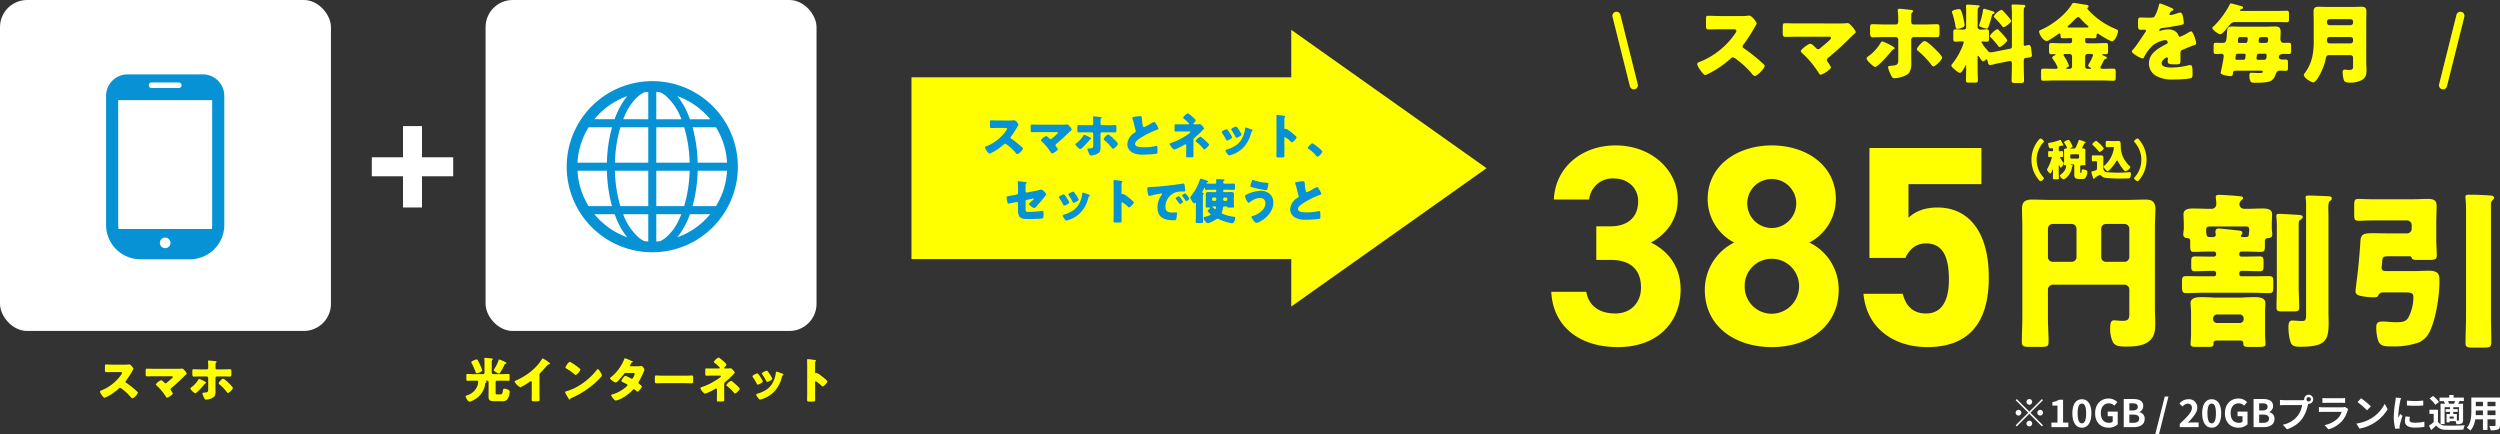 <svg xmlns="http://www.w3.org/2000/svg" width="921.586" height="160.01" viewBox="0 0 921.586 160.01">
  <rect x="0" y="0" width="921.586" height="160.01" fill="#333333" stroke="none"/>
  <g id="グループ_28667" data-name="グループ 28667" transform="translate(-240 -8297)">
    <g id="グループ_28666" data-name="グループ 28666">
      <rect id="長方形_27225" data-name="長方形 27225" width="122" height="122" rx="10" transform="translate(240 8297)" fill="#fff"/>
      <rect id="長方形_27229" data-name="長方形 27229" width="122" height="122" rx="10" transform="translate(419 8297)" fill="#fff"/>
      <g id="グループ_28428" data-name="グループ 28428" transform="translate(45.063 31.984)">
        <rect id="長方形_27227" data-name="長方形 27227" width="30" height="7" transform="translate(332 8323)" fill="#fff"/>
        <rect id="長方形_27228" data-name="長方形 27228" width="30" height="7" transform="translate(350.5 8311.5) rotate(90)" fill="#fff"/>
      </g>
      <g id="グループ_28430" data-name="グループ 28430" transform="translate(271.181 26.284)">
        <path id="パス_119608" data-name="パス 119608" d="M20.37-31.185h5.355c7.455,0,11.13,3.78,11.13,10.185,0,5.355-3.57,9.555-9.45,9.555-6.51,0-9.975-3.36-10.71-7.98H3.78C4.305-7.665,13.02.945,28.35.945c14.91,0,23.1-9.45,23.1-21.21,0-8.61-4.725-14.28-10.92-17.325,4.83-2.625,9.87-7.665,9.87-15.855,0-10.815-9.66-19.95-22.89-19.95-12.495,0-22.26,8.085-22.785,19.95h13.02a8.618,8.618,0,0,1,9.03-7.77c5.355,0,9.03,3.57,9.03,8.4,0,6.09-4.1,9.24-10.08,9.24H20.37Zm40,11.025C60.375-6.615,71.61.945,85.05.945s24.675-7.56,24.675-21.1A19.12,19.12,0,0,0,98.91-37.59a18.083,18.083,0,0,0,9.765-15.96c0-12.81-11.235-19.845-23.625-19.845-12.285,0-23.625,7.035-23.625,19.845A18.083,18.083,0,0,0,71.19-37.59,19.484,19.484,0,0,0,60.375-20.16Zm14.7-1.365A9.916,9.916,0,0,1,85.05-31.6a10.064,10.064,0,0,1,10.08,10.08A10.173,10.173,0,0,1,85.05-11.34,9.951,9.951,0,0,1,75.075-21.525ZM76.02-52.08A8.941,8.941,0,0,1,85.05-61a9.008,9.008,0,0,1,9.03,8.925,9.12,9.12,0,0,1-9.03,9.135A9.052,9.052,0,0,1,76.02-52.08Zm65.94,14.805c5.88,0,8.4,4.515,8.4,13.335,0,8.505-3.15,12.5-8.4,12.5-4.725,0-7.455-2.625-8.61-7.245H118.86C120.015-5.88,130.2.945,142.38.945c14.91,0,22.68-8.5,22.68-25.62,0-17.325-7.77-25.83-18.9-25.83-5.46,0-8.715,1.89-10.71,3.78v-12.39h26.88V-72.45H121.065v40.53h13.23C135.87-35.175,138.18-37.275,141.96-37.275Z" transform="translate(536.898 8397.716)" fill="#ff0"/>
        <path id="パス_119609" data-name="パス 119609" d="M26.474-28.768a1.733,1.733,0,0,1-1.736,1.736H17.67a1.774,1.774,0,0,1-1.736-1.736V-39.246a1.774,1.774,0,0,1,1.736-1.736h7.068a1.774,1.774,0,0,1,1.736,1.736Zm9.114-10.478a1.733,1.733,0,0,1,1.736-1.736h6.882a1.774,1.774,0,0,1,1.736,1.736v10.478a1.774,1.774,0,0,1-1.736,1.736H37.324a1.7,1.7,0,0,1-1.736-1.736ZM15.934-16.74A1.844,1.844,0,0,1,17.67-18.6H44.206a1.774,1.774,0,0,1,1.736,1.736v8.556c0,2.17-.062,3.038-2.542,3.038-1.054,0-2.542-.186-3.1-.186-1.116,0-1.426.93-1.426,3.162a11.142,11.142,0,0,0,1.054,4.96c.868,1.364,2.356,1.55,4.9,1.55,2.914,0,6.448-.186,8.68-2.232,1.922-1.8,1.984-4.03,1.984-6.51,0-1.736-.124-3.41-.124-5.146V-39.928c0-2.232.186-4.4.186-6.634,0-3.1-1.86-3.41-3.782-3.41-2.232,0-4.4.124-6.572.124H16.74c-2.232,0-4.464-.124-6.7-.124-2.48,0-3.658.806-3.658,3.41,0,2.232.124,4.4.124,6.634V-6.7c0,3.1-.186,6.2-.186,9.3,0,1.612.806,1.736,3.038,1.736h3.844c2.232,0,2.976-.124,2.976-1.8,0-3.038-.248-6.138-.248-9.238ZM86.49-30.008a.769.769,0,0,1,.744-.806H88.97c1.86,0,3.72.124,5.58.124,1.24,0,1.364-.62,1.364-2.17v-1.674a1.1,1.1,0,0,1,1.178-1.24c.992-.062,1.55-.372,1.55-1.488,0-.744-.186-1.24-.186-2.294v-.992c0-1.674.124-3.286.124-4.03,0-2.046-2.17-2.108-3.72-2.108-1.86,0-3.72.124-5.642.124h-.682c-1.8,0-1.984-1.364-1.984-1.488a1.965,1.965,0,0,1,.682-1.674c.31-.248.62-.5.62-.806,0-.372-.186-.558-1.24-.682-1.8-.186-5.952-.5-7.626-.5-.372,0-1.178.062-1.178.62a6.849,6.849,0,0,0,.062.992A11.84,11.84,0,0,1,78-48.36a1.708,1.708,0,0,1-1.86,1.8h-.5c-2.046,0-4.03-.124-6.014-.124-1.55,0-3.72.062-3.72,2.17,0,.62.124,2.48.124,3.968v.992c0,.93-.186,1.488-.186,2.294a1.308,1.308,0,0,0,1.364,1.488c.744,0,1.178.31,1.178,1.116v1.86c0,1.488.124,2.108,1.3,2.108,1.86,0,3.72-.124,5.58-.124h1.86a.821.821,0,0,1,.806.806v.31a.769.769,0,0,1-.806.744H75.64c-1.8,0-3.658-.062-5.518-.062-1.178,0-1.364.558-1.364,1.674v2.17c0,1.116.248,1.612,1.364,1.612,1.86,0,3.72-.124,5.518-.124h1.488a.821.821,0,0,1,.806.806v.434a.769.769,0,0,1-.806.744h-4.4c-1.922,0-3.844-.062-5.766-.062-1.488,0-1.612.62-1.612,2.17v1.736c0,1.55.124,2.356,1.488,2.356,1.922,0,3.906-.124,5.89-.124h18.91c1.984,0,3.968.124,5.952.124,1.3,0,1.426-.682,1.426-2.108v-2.108c0-1.488-.124-2.046-1.55-2.046-1.984,0-3.906.062-5.828.062h-4.4a.716.716,0,0,1-.744-.744v-.434a.769.769,0,0,1,.744-.806h1.3c1.8,0,3.658.124,5.518.124,1.3,0,1.364-.62,1.364-2.046v-1.612c0-1.178-.124-1.8-1.364-1.8-1.86,0-3.72.062-5.518.062h-1.3a.716.716,0,0,1-.744-.744Zm1.178-6.138c-.5,0-.558-.31-.558-.434a.465.465,0,0,1,.062-.31c.248-.248.434-.372.434-.806,0-.558-.31-.744-1.364-.868-.992-.124-6.758-.744-7.378-.744-.806,0-1.178.434-1.178,1.24,0,.5.124.744.124,1.054,0,.744-.62.868-1.178.868H75.578c-1.178,0-1.3-.682-1.3-2.852,0-.806.62-1.054,1.3-1.054H89.094c.806,0,1.054.5,1.054,1.24,0,.5-.124,1.178-.124,1.364,0,.806-.124,1.3-1.178,1.3ZM68.7-.5c0,1.178-.186,3.658-.186,3.782,0,.992.93,1.054,1.984,1.054h4.65C76.57,4.34,77,4.092,77,3.224c0-.124-.062-.248-.062-.372,0-.31.248-.868,1.3-.868h8.494c.682,0,1.24.248,1.24.992v.31c0,.992.868,1.054,1.984,1.054h3.6c1.922,0,2.6-.124,2.6-1.054,0-.682-.186-1.984-.186-3.782v-7.75c0-1.736.124-2.914.124-3.6,0-2.17-2.79-2.17-4.34-2.17-1.86,0-3.658.186-5.456.186H78.368c-1.86,0-3.658-.186-5.456-.186-1.612,0-4.4,0-4.4,2.232,0,.744.186,2.108.186,3.534Zm9.61-3.968a1.469,1.469,0,0,1-1.488-1.488v-.186a1.509,1.509,0,0,1,1.488-1.488h8.308A1.469,1.469,0,0,1,88.1-6.138v.186a1.469,1.469,0,0,1-1.488,1.488Zm30.07-35.34c0-2.17.062-2.356.62-2.728.31-.186.868-.558.868-.992s-.248-.744-1.674-.806c-.806-.062-5.952-.372-6.944-.372-.558,0-1.116,0-1.116.744a5.894,5.894,0,0,0,.062.868,35.608,35.608,0,0,1,.124,3.968v21.576c0,2.48-.124,4.96-.124,7.378,0,1.3.5,1.426,2.418,1.426h3.782c1.612,0,2.17-.124,2.17-1.426,0-2.418-.186-4.9-.186-7.378ZM119.35-43.71c0-1.24-.062-2.232-.062-3.038,0-1.3.124-2.356.558-2.666.372-.248.744-.5.744-.992,0-.62-.5-.744-1.3-.806-1.24-.062-6.014-.248-7.254-.248-.5,0-1.116,0-1.116.744,0,.124.062.5.124,1.054.062.744.062,1.674.062,3.038v39.06c0,2.046-.31,2.356-1.55,2.356-1.178,0-2.976-.186-3.6-.186-1.364,0-1.364,1.674-1.364,2.666,0,1.674.372,5.022,1.24,6.138.62.806,1.984.868,3.038.868,9.424,0,10.54-2.232,10.54-8.866,0-1.426-.062-2.79-.062-4.216Zm21.948,6.2c-1.8,0-3.658-.062-5.518-.062-3.286,0-4.464.248-4.65,2.852-.248,4.092-.558,7.874-1.054,12.09-.372,3.1-.744,5.766-.744,6.572,0,1.364,1.8,1.612,2.914,1.8a26.774,26.774,0,0,0,3.844.31c.868,0,1.3-.062,1.612-.682a1.821,1.821,0,0,1,1.674-1.116h8.308c2.17,0,2.976.248,2.976,1.674a16.518,16.518,0,0,1-1.8,7.5c-.992,1.674-2.232,1.8-4.65,1.8-1.984,0-3.348-.248-4.712-.248-1.674,0-2.542.248-2.542,2.17a16.873,16.873,0,0,0,.744,4.96c.806,2.046,2.48,2.046,5.456,2.046a27.159,27.159,0,0,0,9.734-1.55,8.5,8.5,0,0,0,4.092-4.588c2.108-4.836,3.286-12.648,3.286-17.98,0-1.984,0-3.782-3.906-3.782-1.674,0-3.72.124-5.022.124H140.43c-.744,0-1.488-.248-1.488-1.178a1.209,1.209,0,0,1,.062-.5c.372-3.72-.186-3.782,3.41-3.782h6.944a.542.542,0,0,1,.558.372c.31.93.93.992,2.666.992h3.782c2.108,0,2.914-.186,2.914-1.612,0-1.922-.186-3.906-.186-5.828v-6.2c0-2.17.124-4.34.124-6.51s-1.674-2.356-3.41-2.356c-1.674,0-3.286.124-4.96.124h-15.81c-1.736,0-3.472-.124-4.464-.124-1.612,0-1.736.372-1.736,2.914v2.79c0,1.86.124,2.356,1.736,2.356,1.426,0,2.914-.124,4.464-.124H148.3a1.733,1.733,0,0,1,1.736,1.736v1.3A1.733,1.733,0,0,1,148.3-37.51Zm37.944-10.54a2.06,2.06,0,0,1,.558-1.674c.372-.372.62-.5.62-.868,0-.806-.93-.868-2.046-.93-2.914-.186-4.9-.248-7.316-.248-.62,0-1.24.062-1.24.868a36.607,36.607,0,0,1,.248,4.526v39.06c0,3.41-.186,6.758-.186,10.168,0,1.612.62,1.736,2.79,1.736h3.844c2.232,0,2.852-.124,2.852-1.8,0-3.348-.124-6.758-.124-10.106Z" transform="translate(707.819 8394.259)" fill="#ff0"/>
        <g id="グループ_28427" data-name="グループ 28427" transform="translate(564.7 8271)">
          <path id="パス_119611" data-name="パス 119611" d="M-116.032-22.368c-1.472,0-2.944-.1-4.416-.1-.768,0-.832.224-.832,1.344v2.144c0,1.152.064,1.536.864,1.536,1.472,0,2.944-.064,4.384-.064h4.864c.544,0,1.088.064,1.088.608a2.206,2.206,0,0,1-.448.96A28.61,28.61,0,0,1-123.68-5.44c-.384.128-.832.32-.832.8a4.96,4.96,0,0,0,.8,1.728c.352.512,1.536,2.272,2.112,2.272.64,0,3.744-1.824,4.448-2.272a36.6,36.6,0,0,0,5.024-3.84,1.124,1.124,0,0,1,.8-.384,2.567,2.567,0,0,1,1.056.544A34.41,34.41,0,0,1-104.64-1.44a.574.574,0,0,1,.16.224c.352.416.768.928,1.248.928.9,0,3.584-2.816,3.584-3.712a.456.456,0,0,0-.192-.384c-.224-.288-1.344-1.28-1.664-1.568a66.186,66.186,0,0,0-5.824-4.544.723.723,0,0,1-.448-.672.874.874,0,0,1,.256-.608,59.366,59.366,0,0,0,4.448-6.912,3.75,3.75,0,0,0,.48-.992c0-.448-1.76-2.848-2.752-2.848a6.737,6.737,0,0,0-.8.064,16.994,16.994,0,0,1-2.208.1Zm28.32,2.72c-1.472,0-2.944-.064-4.448-.064-.768,0-.832.224-.832,1.76v1.536c0,1.152.064,1.728.96,1.728,1.28,0,2.912-.064,4.32-.064h11.456c.576,0,1.056.032,1.056.448,0,.32-.352.64-.544.832-1.056,1.024-2.208,1.92-3.328,2.88a1.273,1.273,0,0,1-.864.448.85.85,0,0,1-.7-.352c-.416-.416-1.632-1.664-2.176-1.664-.768,0-3.52,2.144-3.52,2.688,0,.288.48.736.7.96a34.961,34.961,0,0,1,5.888,7.1c.16.256.416.672.7.672.832,0,3.84-2.016,3.84-2.688a10.674,10.674,0,0,0-1.152-1.952,1.414,1.414,0,0,1-.352-.768,1.354,1.354,0,0,1,.672-.992c2.784-2.3,5.472-4.8,8.064-7.36.384-.416.768-.768,1.088-1.056.512-.448.832-.736.832-.928A6.307,6.307,0,0,0-67.1-18.144c-.672-.8-1.408-1.632-1.952-1.632a1.435,1.435,0,0,0-.384.032,23.974,23.974,0,0,1-2.624.1Zm32.064.384c-1.408,0-3.168-.1-4.288-.1-.7,0-.864.288-.864,1.408v1.632c0,1.184.1,1.792,1.024,1.792,1.152,0,2.624-.1,4.128-.1h4.256a1,1,0,0,1,.992.992v6.944c0,2.112-.064,2.5-2.72,2.656-.576.032-1.056.128-1.056.512a8.324,8.324,0,0,0,.736,2.176C-52.672.448-52.416.544-51.84.544c1.472,0,4.544-.8,5.472-2.016A6.942,6.942,0,0,0-45.6-5.28c0-.672-.032-1.28-.032-1.792v-6.56a1,1,0,0,1,.992-.992h4c1.472,0,2.944.064,4.416.064.864,0,1.024-.352,1.024-1.664v-1.824c0-.8-.064-1.312-.9-1.312-1.024,0-2.976.1-4.544.1h-4.1c-.832,0-.9-.8-.9-1.216v-.32c0-.48.032-.96.032-1.44v-.384a1.417,1.417,0,0,1,.448-1.184c.16-.128.256-.224.256-.416,0-.256-.416-.352-.608-.384-.928-.1-3.616-.448-4.416-.448-.384,0-.64.064-.64.448v.448a29.877,29.877,0,0,1,.16,3.36v.32c0,.512-.064,1.216-.9,1.216Zm-.64,6.24c-.288,0-.48.32-.608.544A16.6,16.6,0,0,1-61.28-7.648c-.288.192-.8.512-.8.9,0,.8,2.56,3.136,3.2,3.136.96,0,5.12-4.768,5.888-5.728a2.9,2.9,0,0,1,.928-.832c.128-.064.32-.16.32-.32,0-.256-.352-.48-.768-.736A19.944,19.944,0,0,0-56.288-13.024Zm15.584-.1c-.48,0-.832.352-1.28.832l-.288.288c-.352.352-1.248,1.344-1.248,1.856,0,.32.224.48.448.672a30.8,30.8,0,0,1,4.8,4.992c.192.256.48.672.832.672.7,0,3.2-2.4,3.2-3.2,0-.608-1.568-2.176-2.048-2.656C-37.088-10.464-39.648-13.12-40.7-13.12ZM-18.72-25.056c-.352,0-.384.288-.448.576a24.68,24.68,0,0,1-1.056,4.352,12.655,12.655,0,0,0-.352,1.248c0,.608,2.592,1.152,2.752,1.152.384,0,.544-.32.672-.672A37.14,37.14,0,0,0-15.9-22.464c.128-.48.128-.544.544-.7.224-.064.448-.16.448-.416,0-.416-.7-.576-1.024-.672C-16.32-24.352-18.56-25.056-18.72-25.056Zm4.928,7.552c-.768,0-2.816,2.016-2.816,2.56,0,.224.192.352.352.48a38.868,38.868,0,0,1,2.752,3.2.53.53,0,0,0,.416.32c.672,0,2.848-1.92,2.848-2.464,0-.512-2.5-3.168-3.008-3.68C-13.5-17.344-13.536-17.5-13.792-17.5Zm1.44-7.136A5.418,5.418,0,0,0-15.2-22.208c0,.192.192.352.352.48a34.1,34.1,0,0,1,2.816,3.2c.1.128.192.256.352.256.832,0,2.912-1.76,2.912-2.3,0-.512-2.464-3.136-2.944-3.616C-12.032-24.48-12.1-24.64-12.352-24.64Zm-18.272.7a.764.764,0,0,0,.064.288,33.5,33.5,0,0,1,1.248,4.992c.1.512.1,1.024.7,1.024.64,0,2.688-.512,2.688-1.344a28.568,28.568,0,0,0-.544-2.912c-.544-2.208-.8-3.04-1.472-3.04C-28.448-24.928-30.624-24.576-30.624-23.936ZM-15.136-9.152a8.888,8.888,0,0,1-1.248.16c-.576,0-.8-.32-1.12-.7-.064-.064-.16-.192-.288-.352a12.045,12.045,0,0,1-1.952-2.72c0-.224.352-.224.512-.224.48,0,.992.064,1.472.064.736,0,.8-.352.8-1.216v-2.112c0-.9-.1-1.216-.832-1.216-.7,0-1.472.1-2.24.1-.512,0-1.12-.256-1.12-.864v-3.648c0-.928,0-1.856.032-2.784a1.208,1.208,0,0,1,.32-.864c.192-.192.416-.224.416-.512s-.64-.288-1.088-.32c-.608-.064-2.944-.224-3.424-.224-.448,0-.544.32-.544.736,0,.224.064.64.064.9V-18.3a.841.841,0,0,1-.864.928h-.32c-1.088,0-2.08-.1-2.72-.1-.768,0-.832.352-.832,1.312V-14.3c0,.992.064,1.376.8,1.376s1.536-.1,2.3-.1c.352,0,.736.032.736.352a8.926,8.926,0,0,1-.7,2.016,24.341,24.341,0,0,1-3.456,5.824.91.91,0,0,0-.384.672c0,.544.736,1.088,1.184,1.472.416.352,1.408,1.248,1.984,1.248.672,0,1.568-1.792,1.856-2.336.1-.224.192-.48.32-.48.1,0,.1.128.1.192v.928c0,1.5-.064,3.04-.064,4.544,0,.7.32.768,1.248.768h1.856c.928,0,1.28-.064,1.28-.768,0-1.536-.1-3.04-.1-4.544V-7.424c0-.1.032-.288.16-.288.192,0,.416.352.48.48.256.384.928,1.568,1.376,1.568a1.235,1.235,0,0,0,.7-.352c.128-.1.416-.416.576-.416.224,0,.288.384.352.544.1.48.288,1.6.928,1.6.224,0,2.016-.448,2.432-.544l4.576-.928a1.633,1.633,0,0,1,.288-.032.7.7,0,0,1,.768.8V-3.84c0,1.76-.1,3.52-.1,5.28,0,.8.352.864,1.312.864h1.984c.96,0,1.28-.1,1.28-.864,0-1.76-.1-3.52-.1-5.28v-2.3c0-.736.8-.8,1.376-.864,1.184-.16,1.632-.192,1.632-.96a8.312,8.312,0,0,0-.1-.832l-.1-.832c-.16-1.376-.32-2.08-.928-2.08a2.2,2.2,0,0,0-.416.064,6.941,6.941,0,0,1-1.12.224c-.16,0-.352-.032-.352-.512V-23.168c0-.64,0-1.248.032-1.6a1.2,1.2,0,0,1,.256-.8c.16-.16.32-.256.32-.448,0-.48-.7-.48-1.024-.48C-5.6-26.56-6.976-26.624-8-26.624c-.32,0-.64.032-.64.448a1.089,1.089,0,0,0,.032.32,27.942,27.942,0,0,1,.1,2.944v11.776c0,.448-.128.7-.608.8ZM12.8-18.144c-.48,0-.768-.032-.768-.256,0-.192.256-.384.384-.512.608-.512,1.152-1.088,1.632-1.568.832-.832,1.472-1.5,1.856-1.5s.736.416.992.7a21.892,21.892,0,0,0,2.464,2.4c.128.1.352.288.352.448,0,.256-.288.288-.544.288ZM11.84-2.912c-.128,0-.32,0-.32-.192,0-.1.128-.192.16-.224.32-.128.832-.416.832-.8a15.245,15.245,0,0,0-1.728-3.36A.871.871,0,0,1,10.528-8c0-.384.48-.384.736-.384h1.5a.916.916,0,0,1,.9.9v3.68a.875.875,0,0,1-.9.9Zm7.552,0a.857.857,0,0,1-.9-.9v-3.68a.894.894,0,0,1,.9-.9h1.28c.352,0,.736.1.736.512A15.241,15.241,0,0,1,20.16-5.248l-.16.32a1.861,1.861,0,0,0-.384.8c0,.352.48.608.768.768.1.032.288.128.288.256,0,.192-.224.192-.32.192ZM24.7,1.376c1.408,0,2.816.1,4.224.1.768,0,.832-.384.832-1.376V-1.7c0-.928-.064-1.28-.832-1.28-1.344,0-2.656.064-3.968.064-.384,0-.832-.032-.832-.512a1,1,0,0,1,.192-.512c.288-.576.512-.992.7-1.344.576-1.12.608-1.216,1.024-1.312.16-.032.48-.128.48-.352,0-.288-.448-.48-.672-.576-.448-.192-1.024-.416-1.024-.608s.256-.192.384-.192c.288,0,.544.032.832.032.832,0,.9-.352.9-1.28V-11.04c0-1.088-.1-1.376-.864-1.376-1.312,0-2.624.1-3.9.1H19.264a.779.779,0,0,1-.768-.768v-.7c0-.288.128-.448.384-.448h.288c.9,0,1.76.064,2.624.064.736,0,.9-.288.9-.96,0-.256,0-.768.384-.768a.9.9,0,0,1,.48.192c.7.512,4.192,2.656,4.864,2.656.992,0,2.176-2.624,2.176-3.744,0-.448-.16-.48-1.088-.9a28.306,28.306,0,0,1-9.568-6.592c-.288-.32-.64-.64-.64-.9a.3.3,0,0,1,.16-.288c.16-.128.288-.224.288-.416,0-.544-.768-.608-1.888-.768-.736-.128-3.1-.544-3.616-.544-.32,0-.416.128-.576.384-2.4,3.936-7.1,7.584-11.264,9.44-.64.288-.9.384-.9.7,0,.928,1.472,3.488,2.784,3.488a1.673,1.673,0,0,0,.96-.352c.864-.512,2.464-1.568,3.3-2.176a.949.949,0,0,1,.48-.224c.352,0,.384.384.384.672,0,.7.064,1.088.9,1.088.864,0,1.728-.064,2.592-.064h.352c.32,0,.416.16.416.48v.672a.779.779,0,0,1-.768.768H9.952c-1.28,0-2.592-.1-3.9-.1-.8,0-.864.32-.864,1.344V-9.7c0,.96.064,1.408.8,1.408.448,0,.864-.032,1.28-.032.128,0,.288,0,.288.16s-.128.224-.256.288c-.288.128-.96.448-.96.832a.954.954,0,0,0,.256.544c.064.1.128.192.224.352a11.148,11.148,0,0,1,1.536,2.72c0,.512-.512.512-.7.512H7.264c-1.408,0-2.784-.064-4.192-.064-.768,0-.832.32-.832,1.28V.16c0,.928.064,1.312.768,1.312,1.44,0,2.848-.1,4.256-.1Zm21.44-28.384c-.32,0-.384.224-.48.7a15.792,15.792,0,0,1-1.5,3.968c-.256.448-.544.576-2.112.576-1.056,0-2.208-.064-2.912-.064-1.024,0-1.152.032-1.152,2.016,0,2.4.1,2.5,1.184,2.5.416,0,.864-.032,1.248-.032a.465.465,0,0,1,.48.448.708.708,0,0,1-.192.448c-1.024,1.44-3.1,4.768-4.416,6.272-.384.416-.576.608-.576.864,0,.768,3.264,2.56,3.968,2.56a.52.52,0,0,0,.48-.352,14.455,14.455,0,0,1,3.392-4.544A9.861,9.861,0,0,1,47.936-13.5a.913.913,0,0,1,.992.832c0,.352-.256.512-.544.64-.576.288-1.216.64-1.76.96-2.336,1.376-4.608,3.1-4.608,6.112A5.2,5.2,0,0,0,45.28,0a11.993,11.993,0,0,0,5.6,1.024A43.709,43.709,0,0,0,57.088.64c.928-.192.992-.512.992-1.728,0-2.048-.032-3.2-.8-3.2a3.864,3.864,0,0,0-.8.1,26.9,26.9,0,0,1-5.952.8c-1.12,0-3.84,0-3.84-1.6,0-1.12,1.6-2.144,1.92-2.144a.4.4,0,0,1,.384.448v.16a7.846,7.846,0,0,0-.064.864c0,.992.672,1.088,2.88,1.088,1.792,0,1.824-.032,1.824-2.08,0-.7-.032-1.472-.032-1.856,0-.864.128-1.152.9-1.472,1.472-.608,2.432-1.024,3.968-1.6.64-.224.96-.32.96-.736,0-.736-1.12-4.416-1.92-4.416a1.118,1.118,0,0,0-.416.16c-.128.064-.352.192-.64.352a18.232,18.232,0,0,1-2.976,1.5.574.574,0,0,1-.544-.384,3.2,3.2,0,0,0-1.536-1.824,4.687,4.687,0,0,0-2.3-.512,7.989,7.989,0,0,0-2.72.48,1.017,1.017,0,0,1-.288.1c-.128,0-.288-.064-.288-.224,0-.032.064-.736,1.088-.864,1.984-.224,4.16-.608,5.92-.928s2.048-.448,2.048-.928a14.074,14.074,0,0,0-.384-2.592c-.128-.576-.288-1.248-.992-1.248a2.837,2.837,0,0,0-.9.224,14.464,14.464,0,0,1-2.592.7c-.224,0-.384-.1-.384-.352a2.071,2.071,0,0,1,.864-1.216c.224-.064.576-.16.576-.416,0-.288-.416-.512-.992-.768A39.109,39.109,0,0,0,46.144-27.008ZM76.96-8.48c.384,0,.7.064.7.48,0,.16-.032.352-.128,1.088-.064.448-.224.672-.7.672h-2.4a.5.5,0,0,1-.544-.544,10.189,10.189,0,0,1,.16-1.088c.1-.512.384-.608.864-.608ZM82.3-6.24c-.352-.032-.64-.1-.64-.48,0-.032,0-.16.128-1.088a.672.672,0,0,1,.736-.672H84.7c.384,0,.672.1.672.512v.224c0,.96-.16,1.5-.9,1.5Zm2.528-8.384c.7,0,1.12,0,1.12.832,0,.768-.064,1.344-.96,1.344H83.36c-.416,0-.928-.128-.928-.608,0-.032,0-.064.1-.832.1-.64.608-.736,1.152-.736Zm-9.44,2.176c-.416,0-.576-.192-.576-.608,0-1.568.32-1.568,1.184-1.568h1.728c.32,0,.7.1.7.544a9.835,9.835,0,0,1-.128,1.088c-.064.448-.352.544-.768.544Zm.032-6.016c-.832,0-1.664-.064-2.5-.064-1.856,0-2.016.64-2.112,1.952-.256,3.392-.16,4.1-1.728,4.1-.864,0-1.7-.032-2.528-.032-.64,0-.7.416-.7,1.184v1.7c0,.928.064,1.248.8,1.248.672,0,1.376-.064,2.048-.064a.777.777,0,0,1,.864.864c0,1.024-1.12,6.08-1.12,6.144,0,.864,3.328,1.216,3.712,1.216.608,0,.7-.32.8-.992.1-.64.224-1.024,1.056-1.024H83.36c.256,0,.64.064.64.384,0,.48-.672.48-1.568.48-1.12,0-2.4-.1-2.784-.1-.544,0-.608.576-.608,1.184a4.162,4.162,0,0,0,.512,2.144c.224.32.928.352,1.536.352h.544c1.408,0,4.32-.032,5.472-.768A3.931,3.931,0,0,0,88.64-.672c.32-.928.576-1.568,1.7-1.568.7,0,1.408.064,2.08.064.768,0,.832-.288.832-1.216V-5.12c0-.9-.064-1.216-.832-1.216-.352,0-.736.032-1.088.032-.992,0-1.472-.448-1.472-.992a1.272,1.272,0,0,1,.736-.928,3.653,3.653,0,0,1,1.44-.192c.544,0,1.088.032,1.632.032.672,0,.736-.352.736-1.216v-1.76c0-.864-.064-1.152-.8-1.152-.544,0-1.12.032-1.664.032-1.088,0-1.472-.48-1.472-1.536,0-.544.1-1.536.1-2.336,0-1.824-.576-2.176-2.3-2.176-.8,0-1.632.064-2.432.064Zm.608-5.792c-.16,0-.416-.032-.416-.256s.32-.416.512-.448c.32-.064.576-.192.576-.544,0-.32-.352-.448-.608-.512-.608-.16-3.488-.992-3.84-.992-.288,0-.384.16-.48.416a31.789,31.789,0,0,1-5.632,7.744c-.384.352-.768.608-.768.9,0,.672,2.24,2.3,3.008,2.3.64,0,2.528-2.4,3.008-2.976.7-.864,1.184-1.536,2.4-1.536H89.12c1.248,0,2.5.064,3.712.064.736,0,.8-.288.8-1.12V-23.2c0-.832-.1-1.12-.832-1.12-1.216,0-2.432.064-3.68.064Zm26.72,10.624a27.712,27.712,0,0,1-.48,6.048,16.37,16.37,0,0,1-2.72,6.144,1.446,1.446,0,0,0-.448.8c0,1.024,2.656,2.72,3.488,2.72,1.056,0,2.528-3.008,2.944-3.9a20.675,20.675,0,0,0,1.7-5.024c.16-.864.512-1.12,1.376-1.12h7.744a.916.916,0,0,1,.9.9v3.36c0,.64-.064,1.216-1.472,1.216-.544,0-1.216-.128-1.6-.128-.608,0-.768.416-.768.928A12,12,0,0,0,113.7.7c.224,1.024.608,1.472,2.24,1.472a9.09,9.09,0,0,0,4.448-.9c1.6-.864,1.824-2.112,1.824-3.808,0-.832-.1-1.632-.1-2.464V-20.544c0-1.152.064-2.336.064-3.488,0-1.536-.8-1.76-1.888-1.76s-2.208.064-3.3.064H107.9c-1.12,0-2.24-.064-3.36-.064-1.28,0-1.856.416-1.856,1.76,0,1.152.064,2.3.064,3.456Zm4.9-6.688a.894.894,0,0,1,.9-.9h7.808a.894.894,0,0,1,.9.9v.416a.916.916,0,0,1-.9.9h-7.808a.916.916,0,0,1-.9-.9Zm1.088,8.032a.966.966,0,0,1-1.088-1.088v-.192c0-.7.32-1.088,1.024-1.088h7.68a.916.916,0,0,1,.9.9v.576a.916.916,0,0,1-.9.9Z" transform="translate(154.286 28)" fill="#ff0"/>
          <g id="グループ_28426" data-name="グループ 28426" transform="translate(0 5.542)">
            <path id="パス_118727" data-name="パス 118727" d="M-10,0l6.405,25.621" transform="translate(10)" fill="none" stroke="#ff0" stroke-linecap="round" stroke-width="3"/>
            <path id="パス_118728" data-name="パス 118728" d="M-3.595,0-10,25.621" transform="translate(314.703)" fill="none" stroke="#ff0" stroke-linecap="round" stroke-width="3"/>
          </g>
        </g>
        <path id="パス_119610" data-name="パス 119610" d="M13.584,1.408c.144.176.336.384.56.384.3,0,1.248-.736,1.248-1.056,0-.16-.176-.336-.288-.448A9.718,9.718,0,0,1,12.7-6.08a9.663,9.663,0,0,1,2.544-6.528.475.475,0,0,0,.16-.3,2.179,2.179,0,0,0-1.28-1.04c-.224,0-.464.272-.608.448A11.462,11.462,0,0,0,10.784-6.08,11.459,11.459,0,0,0,13.584,1.408Zm12.288-5.04c.1-.064.192-.128.192-.24,0-.176-.3-.224-.56-.288-.128-.032-.288-.048-.288-.144,0-.112.176-.1.24-.1h.672a.447.447,0,0,1,.448.448V-2.08c0,.368-.016.736-.016,1.1,0,1.616.384,1.968,1.984,1.968H29.3c.672,0,1.088,0,1.472-.528a4.736,4.736,0,0,0,.64-2.032.751.751,0,0,0-.576-.736,3.4,3.4,0,0,0-1.12-.224c-.368,0-.416.144-.432.432,0,.176-.016.832-.256.832h-.08c-.192,0-.192-.176-.192-.5V-3.52c0-.448.16-.56.608-.56h.848c.256,0,.48-.016.48-.272,0-.128-.048-.592-.048-1.136V-8.832c0-.384.032-.672.032-.912,0-.448-.528-.5-.88-.512-.144-.016-.32-.048-.32-.24a8.928,8.928,0,0,1,.544-1.1c.112-.208.224-.4.256-.48.1-.144.128-.192.3-.224.1-.016.192-.064.192-.176,0-.192-.4-.32-.96-.528-.192-.064-1.264-.432-1.392-.432-.176,0-.24.24-.288.368a17.848,17.848,0,0,1-.992,2.352c-.224.448-.48.48-.944.48h-.736c-.224,0-.368,0-.368-.08,0-.1.112-.144.176-.16.576-.224.688-.32.688-.512a7.253,7.253,0,0,0-.624-1.36,7.9,7.9,0,0,0-.576-.912.3.3,0,0,0-.272-.176c-.3,0-1.68.56-1.68.88a.7.7,0,0,0,.144.288A9.869,9.869,0,0,1,23.92-10.5c0,.176-.16.224-.3.24-.352.016-.832.08-.832.528,0,.24.032.512.032.9v3.344c0,.416-.048.992-.048,1.136,0,.24.192.256.4.256.16,0,.416.016.416.272a3.686,3.686,0,0,1-.608,1.76,6.778,6.778,0,0,1-1.52,1.5.375.375,0,0,0-.176.288c0,.528.976,1.392,1.344,1.392.592,0,2.848-1.968,3.088-4.464A.405.405,0,0,1,25.872-3.632Zm-.352-2.9a.437.437,0,0,1-.448-.448v-.7a.437.437,0,0,1,.448-.448H27.9a.437.437,0,0,1,.448.448v.7a.437.437,0,0,1-.448.448ZM18.736-9.664a.344.344,0,0,1-.384.416c-.368,0-.752-.048-1.072-.048-.3,0-.336.192-.336.48v1.04c0,.512.032.656.352.656.24,0,.5-.032.736-.032.176,0,.272.064.272.24a15.059,15.059,0,0,1-.88,2.544,14.92,14.92,0,0,1-.8,1.6.454.454,0,0,0-.112.272,2.854,2.854,0,0,0,1.216,1.488c.272,0,.688-1.072.784-1.312.016-.064.064-.16.128-.16.1,0,.1.144.1.272v.64c0,.752-.048,1.5-.048,2.256,0,.368.144.4.624.4h.928c.5,0,.64-.032.64-.432,0-.736-.048-1.472-.048-2.224V-3.952c0-.08,0-.176.08-.176.048,0,.1.064.112.112.1.176.4.816.592.816.288,0,1.072-1.232,1.072-1.6,0-.112-.048-.192-.288-.48a7.885,7.885,0,0,1-1.088-1.68c0-.16.128-.192.272-.192.128,0,.32.032.5.032.32,0,.352-.144.352-.656v-.992c0-.368-.032-.528-.336-.528-.32,0-.64.048-.944.048s-.32-.224-.32-.384V-10.4c0-.528.112-.624.592-.784a3.55,3.55,0,0,1,.48-.176.227.227,0,0,1,.1.032.754.754,0,0,0,.272.064c.128,0,.24-.064.24-.208,0-.128-.064-.24-.32-.736-.5-.944-.624-1.232-.8-1.232a.471.471,0,0,0-.208.08,16.421,16.421,0,0,1-3.92,1.008c-.224.032-.32.048-.32.3,0,.432.24,1.76.8,1.76a.656.656,0,0,0,.176-.016c.128-.016.384-.064.5-.064.32,0,.32.24.32.416Zm14.5-2.144a.488.488,0,0,0,.192.32,29.6,29.6,0,0,1,2.208,2.272c.1.112.192.224.32.224.3,0,1.488-.944,1.488-1.312a11.5,11.5,0,0,0-2.784-2.784C34.368-13.088,33.232-12.224,33.232-11.808Zm.144,9.92c-.352.08-.528.16-.528.352A13.574,13.574,0,0,0,33.536.576c.112.288.16.352.3.352s.24-.176.3-.3c.08-.16.176-.192.32-.288a6.294,6.294,0,0,1,1.568-.848.62.62,0,0,1,.416.24,2.79,2.79,0,0,0,1.664.848A57.013,57.013,0,0,0,45.248.8c1.328,0,1.68-.016,1.888-.256a2.892,2.892,0,0,0,.288-1.408c0-.368,0-.656-.384-.656-.16,0-.768.048-.976.064q-1.56.1-3.12.1a40.8,40.8,0,0,1-4.512-.192,1.489,1.489,0,0,1-1.152-1.68v-2.32c0-.592.032-1.04.032-1.424,0-.608-.448-.768-.976-.768-.4,0-.8.032-1.2.032h-.608c-.384,0-.768-.032-1.072-.032-.368,0-.416.176-.416.64v.912c0,.448.032.64.432.64.336,0,.672-.032,1.008-.032a.45.45,0,0,1,.48.464v2.24a.636.636,0,0,1-.464.656A8.315,8.315,0,0,1,33.376-1.888Zm7.424-8.9c.24,0,.368.08.368.3a4.8,4.8,0,0,1-.128.816,10.539,10.539,0,0,1-3.28,5.648c-.256.208-.368.288-.368.432,0,.416,1.1,1.712,1.472,1.712.448,0,2.432-2.352,3.024-3.408.08-.16.256-.528.448-.528.208,0,.368.336.448.5A14.932,14.932,0,0,0,44.96-2.16c.144.16.224.256.416.256.608,0,1.856-.912,1.856-1.552a.375.375,0,0,0-.176-.288,9.01,9.01,0,0,1-1.52-1.7,9.479,9.479,0,0,1-1.84-5.568c0-.352,0-.64-.016-.88-.048-.9-.224-1.136-1.008-1.136-.288,0-.56.032-.848.032h-1.44c-.544,0-1.088-.048-1.648-.048-.528,0-.576.128-.576.848v.672c0,.608.048.768.56.768.432,0,1.056-.032,1.584-.032Zm9.616-2.784c-.144-.176-.336-.384-.56-.384-.3,0-1.248.736-1.248,1.056,0,.16.176.336.288.448A9.718,9.718,0,0,1,51.3-6.08,9.663,9.663,0,0,1,48.752.448a.475.475,0,0,0-.16.3,2.179,2.179,0,0,0,1.28,1.04c.224,0,.464-.272.608-.448A11.462,11.462,0,0,0,53.216-6.08,11.459,11.459,0,0,0,50.416-13.568Z" transform="translate(706.898 8335.716)" fill="#ff0"/>
      </g>
      <path id="パス_119607" data-name="パス 119607" d="M-19.368-12.582c-.828,0-1.656-.054-2.484-.054-.432,0-.468.126-.468.756v1.206c0,.648.036.864.486.864.828,0,1.656-.036,2.466-.036h2.736c.306,0,.612.036.612.342a1.241,1.241,0,0,1-.252.54,16.093,16.093,0,0,1-7.4,5.9c-.216.072-.468.18-.468.45a2.79,2.79,0,0,0,.45.972c.2.288.864,1.278,1.188,1.278A12.667,12.667,0,0,0-20-1.638,20.588,20.588,0,0,0-17.172-3.8a.632.632,0,0,1,.45-.216,1.444,1.444,0,0,1,.594.306A19.356,19.356,0,0,1-12.96-.81a.323.323,0,0,1,.09.126c.2.234.432.522.7.522A4.074,4.074,0,0,0-10.152-2.25a.257.257,0,0,0-.108-.216c-.126-.162-.756-.72-.936-.882A37.23,37.23,0,0,0-14.472-5.9a.407.407,0,0,1-.252-.378.492.492,0,0,1,.144-.342,33.393,33.393,0,0,0,2.5-3.888,2.109,2.109,0,0,0,.27-.558c0-.252-.99-1.6-1.548-1.6a3.789,3.789,0,0,0-.45.036,9.559,9.559,0,0,1-1.242.054Zm15.03,1.53c-.828,0-1.656-.036-2.5-.036-.432,0-.468.126-.468.99v.864c0,.648.036.972.54.972.72,0,1.638-.036,2.43-.036H2.106c.324,0,.594.018.594.252,0,.18-.2.36-.306.468C1.8-7,1.152-6.5.522-5.958a.716.716,0,0,1-.486.252.478.478,0,0,1-.4-.2c-.234-.234-.918-.936-1.224-.936a4.18,4.18,0,0,0-1.98,1.512c0,.162.27.414.4.54a19.666,19.666,0,0,1,3.312,4c.09.144.234.378.4.378.468,0,2.16-1.134,2.16-1.512a6,6,0,0,0-.648-1.1.8.8,0,0,1-.2-.432.762.762,0,0,1,.378-.558c1.566-1.3,3.078-2.7,4.536-4.14.216-.234.432-.432.612-.594.288-.252.468-.414.468-.522a3.548,3.548,0,0,0-.594-.936c-.378-.45-.792-.918-1.1-.918a.807.807,0,0,0-.216.018,13.485,13.485,0,0,1-1.476.054Zm17.136.216c-.792,0-1.782-.054-2.412-.054-.4,0-.486.162-.486.792v.918c0,.666.054,1.008.576,1.008.648,0,1.476-.054,2.322-.054h2.394a.561.561,0,0,1,.558.558v3.906c0,1.188-.036,1.4-1.53,1.494-.324.018-.594.072-.594.288A4.682,4.682,0,0,0,14.04-.756c.432,1.008.576,1.062.9,1.062A4.937,4.937,0,0,0,18.018-.828,3.9,3.9,0,0,0,18.45-2.97c0-.378-.018-.72-.018-1.008v-3.69a.561.561,0,0,1,.558-.558h2.25c.828,0,1.656.036,2.484.036.486,0,.576-.2.576-.936v-1.026c0-.45-.036-.738-.5-.738-.576,0-1.674.054-2.556.054h-2.3c-.468,0-.5-.45-.5-.684v-.18c0-.27.018-.54.018-.81v-.216a.8.8,0,0,1,.252-.666c.09-.072.144-.126.144-.234,0-.144-.234-.2-.342-.216-.522-.054-2.034-.252-2.484-.252-.216,0-.36.036-.36.252v.252a16.806,16.806,0,0,1,.09,1.89v.18c0,.288-.036.684-.5.684Zm-.36,3.51c-.162,0-.27.18-.342.306A9.337,9.337,0,0,1,9.63-4.3c-.162.108-.45.288-.45.5,0,.45,1.44,1.764,1.8,1.764.54,0,2.88-2.682,3.312-3.222a1.63,1.63,0,0,1,.522-.468c.072-.036.18-.09.18-.18,0-.144-.2-.27-.432-.414A11.219,11.219,0,0,0,12.438-7.326ZM21.2-7.38c-.27,0-.468.2-.72.468l-.162.162c-.2.2-.7.756-.7,1.044,0,.18.126.27.252.378a17.322,17.322,0,0,1,2.7,2.808c.108.144.27.378.468.378.4,0,1.8-1.35,1.8-1.8,0-.342-.882-1.224-1.152-1.494C23.238-5.886,21.8-7.38,21.2-7.38Z" transform="translate(301 8444)" fill="#ff0"/>
      <path id="パス_119606" data-name="パス 119606" d="M-61.128-5.616c.018-.126.054-.216.18-.252.126-.054.324-.108.324-.288,0-.108-.108-.216-.2-.288a.168.168,0,0,1-.09-.126c0-.108.18-.108.252-.108h.27a.515.515,0,0,1,.5.5v3.942c0,.486-.018.99-.018,1.476C-59.9.81-59.022.9-57.672.9h2.718A2.179,2.179,0,0,0-52.74-.108a6.955,6.955,0,0,0,.648-2.466.726.726,0,0,0-.432-.666,3.371,3.371,0,0,0-1.53-.468c-.4,0-.468.2-.522.54-.162,1.134-.306,1.566-1.008,1.566h-1.08c-.594,0-.63-.2-.63-.72V-6.174a.515.515,0,0,1,.5-.5h2.52c.594,0,1.206.054,1.764.054.324,0,.36-.18.36-.7V-8.514c0-.414-.036-.63-.36-.63-.486,0-1.116.054-1.764.054h-3.942a.5.5,0,0,1-.5-.5v-2.988c0-.27-.018-.558-.018-.828a1.461,1.461,0,0,1,.18-.918c.126-.126.2-.162.2-.288,0-.2-.216-.234-.36-.252-.648-.072-1.3-.126-1.944-.18a3.789,3.789,0,0,0-.45-.036c-.2,0-.36.036-.36.27a.612.612,0,0,0,.018.18,11,11,0,0,1,.054,1.386v3.654a.515.515,0,0,1-.5.5h-4.05c-.63,0-1.278-.054-1.764-.054-.342,0-.378.216-.378.756v.972c0,.576.036.792.378.792.558,0,1.17-.054,1.764-.054h1.53c.378,0,.7.018.7.486a6.2,6.2,0,0,1-.234,1.26A5.75,5.75,0,0,1-67.86-1.26c-.216.072-.468.144-.468.414,0,.45.828,1.926,1.476,1.926a6.17,6.17,0,0,0,1.8-.81A7.739,7.739,0,0,0-61.128-5.616Zm-3.2-8.892c-.27,0-1.962.666-1.962,1.008a1.369,1.369,0,0,0,.144.378,23.9,23.9,0,0,1,1.134,2.376c.072.2.144.378.2.522.252.666.306.81.54.81.342,0,2.034-.522,2.034-1.044a15.161,15.161,0,0,0-.99-2.484C-63.756-14.022-63.936-14.508-64.332-14.508ZM-56-14.49c-.108,0-.144.126-.18.216a13.715,13.715,0,0,1-1.512,3.15,2.058,2.058,0,0,0-.306.54c0,.414,1.674,1.3,1.926,1.3.468,0,1.818-2.754,2.034-3.258a.486.486,0,0,1,.288-.306c.144-.036.45-.054.45-.252,0-.18-.27-.378-.738-.594A13.038,13.038,0,0,0-56-14.49ZM-41.13-8.73a1.184,1.184,0,0,1,.414-.918c1.35-1.368,2.142-2.358,2.574-2.79a1.145,1.145,0,0,1,.648-.306c.108-.036.234-.072.234-.2,0-.108-.144-.288-.36-.45a13.435,13.435,0,0,0-2.322-1.494c-.126,0-.2.126-.234.216a18.566,18.566,0,0,1-1.656,2.25,21.555,21.555,0,0,1-4.59,3.888,25.327,25.327,0,0,1-3.51,1.872c-.162.054-.378.126-.378.324A4.9,4.9,0,0,0-48.2-4.212a19.969,19.969,0,0,0,3.384-2,1.211,1.211,0,0,1,.522-.27c.234,0,.324.18.324.45v4.014c0,.81-.036,1.62-.036,2.43,0,.414.126.522.972.522h.738c.9,0,1.206-.018,1.206-.576,0-.342-.018-.684-.018-1.008,0-.486-.018-.972-.018-1.458Zm11.178-4.86c-.522,0-1.6,1.71-1.6,2.07,0,.18.18.288.324.378a18.539,18.539,0,0,1,3.024,2.106.785.785,0,0,0,.45.27,3.576,3.576,0,0,0,1.692-1.98.385.385,0,0,0-.162-.324,20.554,20.554,0,0,0-3.168-2.268A1.825,1.825,0,0,0-29.952-13.59Zm10.314,2.664c-.2,0-.342.2-.5.432-.036.054-.072.09-.108.144a24.105,24.105,0,0,1-6.5,5.634,18.954,18.954,0,0,1-4.608,1.98c-.144.036-.342.126-.342.288a4.552,4.552,0,0,0,.522,1.08A15.855,15.855,0,0,0-30.33.018c.072.126.18.288.324.288A.157.157,0,0,0-29.862.2a.781.781,0,0,1,.486-.468,32.578,32.578,0,0,0,9.4-6.174c.378-.36,1.836-1.746,1.836-2.178a2.864,2.864,0,0,0-.306-.846c-.054-.072-.072-.144-.108-.2C-18.72-9.954-19.278-10.926-19.638-10.926ZM-7.38-11.988c-.18-.018-.342-.072-.342-.288a1.465,1.465,0,0,1,.288-.612c.18-.324.252-.468.54-.576.162-.072.2-.108.2-.2,0-.054-.054-.09-.126-.126-.108-.054-.36-.18-.684-.306a16.45,16.45,0,0,0-2.088-.846c-.2,0-.288.288-.342.45A16.1,16.1,0,0,1-14.8-7.938c-.126.09-.342.234-.342.414,0,.144.378.5.828.828a3.688,3.688,0,0,0,1.278.7c.306,0,.7-.414.918-.63a27.872,27.872,0,0,0,2.124-2.5c.252-.342.4-.378.9-.378h2.448c.234,0,.63.036.63.342a5.084,5.084,0,0,1-.45,1.152c-.162.342-.306.63-.612.63a.863.863,0,0,1-.36-.126A11.479,11.479,0,0,0-9.4-8.46c-.558,0-1.548,1.638-1.548,1.926,0,.2.378.36.54.432a12.542,12.542,0,0,1,1.476.738.373.373,0,0,1,.234.324c0,.5-2.79,2.61-5.094,3.276-.108.036-.2.054-.288.09-.414.108-.63.18-.63.378A3.892,3.892,0,0,0-14-.162c.234.288.666.828,1.08.828A10.566,10.566,0,0,0-9.954-.648,14.888,14.888,0,0,0-6.7-3.294a.512.512,0,0,1,.378-.216c.234,0,.792.558.972.738a.4.4,0,0,0,.288.162c.45,0,1.674-1.584,1.674-1.908,0-.234-.738-.774-.936-.918a.6.6,0,0,1-.306-.486.8.8,0,0,1,.162-.432A30.438,30.438,0,0,0-2.9-9.522a6.616,6.616,0,0,1,.414-.882.314.314,0,0,0,.072-.216c0-.378-.756-1.494-1.152-1.494a.526.526,0,0,0-.162.036,4.881,4.881,0,0,1-1.008.09ZM4.32-8.514c-1.134,0-2.142-.072-2.394-.072-.468,0-.522.216-.522.756V-7c0,.954,0,1.3.612,1.3.666,0,1.512-.054,2.3-.054H12.6c.792,0,1.62.054,2.322.054.576,0,.594-.306.594-1.3v-.864c0-.522-.072-.72-.54-.72-.162,0-1.314.072-2.376.072ZM27.36-11.16c-.144,0-.4,0-.4-.18a.673.673,0,0,1,.252-.414.783.783,0,0,0,.108-.126c.2-.2.468-.468.468-.7a1.108,1.108,0,0,0-.378-.576,16.776,16.776,0,0,0-2.124-1.836.96.96,0,0,0-.4-.2,3.887,3.887,0,0,0-1.764,1.584c0,.162.18.288.432.486a13.416,13.416,0,0,1,1.08.936c.09.09.18.162.27.252.252.234.432.4.432.54,0,.216-.252.234-.5.234H21.708c-.594,0-1.062-.036-1.3-.036-.378,0-.414.162-.414.7v1.152c0,.612.036.846.486.846.216,0,.432-.018.63-.018.306-.018.612-.018.918-.018h3.312c.216,0,.432.036.432.252,0,.162-.36.432-.7.7-.45.36-2.106,1.35-2.664,1.656A19.818,19.818,0,0,1,18.7-4.338c-.234.072-.486.162-.486.432,0,.486,1.224,2.016,1.71,2.016a16.809,16.809,0,0,0,3.528-1.656,1.235,1.235,0,0,1,.522-.234.323.323,0,0,1,.324.324v1.782c0,.738-.036,1.476-.036,2.232,0,.432.18.45.684.45h.864c1.134,0,1.17-.054,1.17-.666,0-.126-.018-1.278-.018-2.07V-5.094c0-.558,0-.792.414-1.134a24.639,24.639,0,0,0,2.916-2.736,3.706,3.706,0,0,1,.288-.27c.162-.162.27-.252.27-.4,0-.27-1.008-1.62-1.566-1.62a.351.351,0,0,0-.126.018,11.015,11.015,0,0,1-1.548.072Zm2.124,4.536a3.964,3.964,0,0,0-1.746,1.6c0,.126.126.234.216.306a13.824,13.824,0,0,1,2.412,2.268c.2.252.414.5.594.5.342,0,1.746-1.3,1.746-1.71a.82.82,0,0,0-.27-.45A22.982,22.982,0,0,0,29.88-6.426.96.96,0,0,0,29.484-6.624ZM39.546-9.09a.572.572,0,0,0-.36-.252c-.324,0-1.8.666-1.8,1.044a.724.724,0,0,0,.162.36A22.4,22.4,0,0,1,38.97-5.562c.072.144.18.36.378.36.27,0,1.854-.7,1.854-1.152a1.183,1.183,0,0,0-.144-.4A14.882,14.882,0,0,0,39.546-9.09Zm3.132-1.26c-.342,0-1.818.684-1.818,1.026a.47.47,0,0,0,.126.306,18.477,18.477,0,0,1,1.458,2.43c.09.162.2.36.4.36.27,0,1.836-.7,1.836-1.134a.89.89,0,0,0-.108-.342A15.55,15.55,0,0,0,43-10.134.537.537,0,0,0,42.678-10.35Zm3.6.342c-.18,0-.234.234-.27.4A10.479,10.479,0,0,1,44.676-5.6,7.162,7.162,0,0,1,42.03-3.06,12.657,12.657,0,0,1,39.1-1.836c-.2.054-.324.126-.324.36a1.863,1.863,0,0,0,.36.738c.036.054.072.09.09.126.18.252.648.918.936.918a2.435,2.435,0,0,0,.594-.162,10.377,10.377,0,0,0,5.076-3.276,12.421,12.421,0,0,0,2.448-5.04c.09-.324.126-.324.288-.45.144-.108.234-.2.234-.288,0-.27-.522-.432-1.062-.612A11.522,11.522,0,0,0,46.278-10.008Zm14.2,4c0-.18.018-.432.27-.432a10.686,10.686,0,0,1,2.07,1.62c.108.108.288.288.45.288C63.684-4.536,65-5.994,65-6.354a.463.463,0,0,0-.126-.288A21.3,21.3,0,0,0,63.216-8.1c-.234-.18-.972-.756-1.548-1.116A1.857,1.857,0,0,0,61-9.5c-.09,0-.2.072-.306.072-.2,0-.216-.162-.216-.252v-3.492a.938.938,0,0,1,.2-.648.314.314,0,0,0,.108-.216c0-.108-.09-.18-.2-.216a26.73,26.73,0,0,0-2.772-.36c-.252,0-.288.108-.288.342,0,.558.036,1.494.036,2.232V-1.656c0,.72-.036,1.422-.036,2.142,0,.468.216.558.936.558h.81c1.17,0,1.224-.072,1.224-.936,0-.612-.018-1.206-.018-1.8Z" transform="translate(480 8444)" fill="#ff0"/>
      <g id="グループ_28433" data-name="グループ 28433" transform="translate(1 27)">
        <rect id="長方形_27231" data-name="長方形 27231" width="141" height="67" transform="translate(575 8298.5)" fill="#ff0"/>
        <path id="多角形_86" data-name="多角形 86" d="M51,0l51,72H0Z" transform="translate(787 8281) rotate(90)" fill="#ff0"/>
      </g>
      <path id="パス_119599" data-name="パス 119599" d="M-62.118-12.582c-.828,0-1.656-.054-2.484-.054-.432,0-.468.126-.468.756v1.206c0,.648.036.864.486.864.828,0,1.656-.036,2.466-.036h2.736c.306,0,.612.036.612.342a1.241,1.241,0,0,1-.252.54,16.093,16.093,0,0,1-7.4,5.9c-.216.072-.468.18-.468.45a2.79,2.79,0,0,0,.45.972c.2.288.864,1.278,1.188,1.278a12.667,12.667,0,0,0,2.5-1.278A20.588,20.588,0,0,0-59.922-3.8a.632.632,0,0,1,.45-.216,1.444,1.444,0,0,1,.594.306A19.356,19.356,0,0,1-55.71-.81a.323.323,0,0,1,.09.126c.2.234.432.522.7.522A4.074,4.074,0,0,0-52.9-2.25a.257.257,0,0,0-.108-.216c-.126-.162-.756-.72-.936-.882A37.23,37.23,0,0,0-57.222-5.9a.407.407,0,0,1-.252-.378.492.492,0,0,1,.144-.342,33.393,33.393,0,0,0,2.5-3.888,2.109,2.109,0,0,0,.27-.558c0-.252-.99-1.6-1.548-1.6a3.789,3.789,0,0,0-.45.036,9.559,9.559,0,0,1-1.242.054Zm15.03,1.53c-.828,0-1.656-.036-2.5-.036-.432,0-.468.126-.468.99v.864c0,.648.036.972.54.972.72,0,1.638-.036,2.43-.036h6.444c.324,0,.594.018.594.252,0,.18-.2.36-.306.468C-40.95-7-41.6-6.5-42.228-5.958a.716.716,0,0,1-.486.252.478.478,0,0,1-.4-.2c-.234-.234-.918-.936-1.224-.936a4.18,4.18,0,0,0-1.98,1.512c0,.162.27.414.4.54a19.666,19.666,0,0,1,3.312,4c.09.144.234.378.4.378.468,0,2.16-1.134,2.16-1.512a6,6,0,0,0-.648-1.1.8.8,0,0,1-.2-.432.762.762,0,0,1,.378-.558c1.566-1.3,3.078-2.7,4.536-4.14.216-.234.432-.432.612-.594.288-.252.468-.414.468-.522a3.548,3.548,0,0,0-.594-.936c-.378-.45-.792-.918-1.1-.918a.807.807,0,0,0-.216.018,13.485,13.485,0,0,1-1.476.054Zm17.136.216c-.792,0-1.782-.054-2.412-.054-.4,0-.486.162-.486.792v.918c0,.666.054,1.008.576,1.008.648,0,1.476-.054,2.322-.054h2.394A.561.561,0,0,1-27-7.668v3.906c0,1.188-.036,1.4-1.53,1.494-.324.018-.594.072-.594.288A4.682,4.682,0,0,0-28.71-.756c.432,1.008.576,1.062.9,1.062A4.937,4.937,0,0,0-24.732-.828,3.9,3.9,0,0,0-24.3-2.97c0-.378-.018-.72-.018-1.008v-3.69a.561.561,0,0,1,.558-.558h2.25c.828,0,1.656.036,2.484.036.486,0,.576-.2.576-.936v-1.026c0-.45-.036-.738-.5-.738-.576,0-1.674.054-2.556.054h-2.3c-.468,0-.5-.45-.5-.684v-.18c0-.27.018-.54.018-.81v-.216a.8.8,0,0,1,.252-.666c.09-.072.144-.126.144-.234,0-.144-.234-.2-.342-.216-.522-.054-2.034-.252-2.484-.252-.216,0-.36.036-.36.252v.252A16.806,16.806,0,0,1-27-11.7v.18c0,.288-.036.684-.5.684Zm-.36,3.51c-.162,0-.27.18-.342.306A9.337,9.337,0,0,1-33.12-4.3c-.162.108-.45.288-.45.5,0,.45,1.44,1.764,1.8,1.764.54,0,2.88-2.682,3.312-3.222a1.63,1.63,0,0,1,.522-.468c.072-.036.18-.09.18-.18,0-.144-.2-.27-.432-.414A11.219,11.219,0,0,0-30.312-7.326Zm8.766-.054c-.27,0-.468.2-.72.468l-.162.162c-.2.2-.7.756-.7,1.044,0,.18.126.27.252.378a17.322,17.322,0,0,1,2.7,2.808c.108.144.27.378.468.378.4,0,1.8-1.35,1.8-1.8,0-.342-.882-1.224-1.152-1.494C-19.512-5.886-20.952-7.38-21.546-7.38Zm8.928-6.174a.949.949,0,0,0,.054.216,26.122,26.122,0,0,1,.756,2.754c.126.522.252,1.026.4,1.512a1.512,1.512,0,0,1,.108.432c0,.306-.162.4-.432.558a5.3,5.3,0,0,0-2.7,4.194,3.526,3.526,0,0,0,1.8,3.078A7.391,7.391,0,0,0-8.712,0,36.1,36.1,0,0,0-3.78-.306c.468-.126.486-.288.486-.828,0-.522-.018-1.116-.072-1.638-.018-.144-.072-.45-.252-.45-.054,0-.126.018-.18.018-.288.09-1.53.288-1.908.342a22.622,22.622,0,0,1-2.736.144c-.828,0-3.114,0-3.114-1.206,0-.936,1.242-1.746,2.106-2.286A30.918,30.918,0,0,1-3.78-9.054c.09-.036.18-.054.252-.09.378-.126.576-.2.576-.4a5.287,5.287,0,0,0-.738-1.548c-.252-.414-.63-.972-.828-.972a6.61,6.61,0,0,0-1.422.72,12.473,12.473,0,0,1-2.34,1.188c-.27,0-.36-.252-.414-.468A13.885,13.885,0,0,1-9-12.8c-.126-1.35-.162-1.386-.648-1.386a12.75,12.75,0,0,0-1.458.144C-12.4-13.878-12.618-13.77-12.618-13.554ZM10.35-11.16c-.144,0-.4,0-.4-.18a.673.673,0,0,1,.252-.414.783.783,0,0,0,.108-.126c.2-.2.468-.468.468-.7a1.108,1.108,0,0,0-.378-.576A16.776,16.776,0,0,0,8.28-14.994a.96.96,0,0,0-.4-.2A3.887,3.887,0,0,0,6.12-13.608c0,.162.18.288.432.486a13.416,13.416,0,0,1,1.08.936c.09.09.18.162.27.252.252.234.432.4.432.54,0,.216-.252.234-.5.234H4.7c-.594,0-1.062-.036-1.3-.036-.378,0-.414.162-.414.7v1.152c0,.612.036.846.486.846.216,0,.432-.018.63-.018.306-.018.612-.018.918-.018H8.334c.216,0,.432.036.432.252,0,.162-.36.432-.7.7-.45.36-2.106,1.35-2.664,1.656A19.818,19.818,0,0,1,1.692-4.338c-.234.072-.486.162-.486.432,0,.486,1.224,2.016,1.71,2.016A16.809,16.809,0,0,0,6.444-3.546a1.235,1.235,0,0,1,.522-.234.323.323,0,0,1,.324.324v1.782C7.29-.936,7.254-.2,7.254.558c0,.432.18.45.684.45H8.8c1.134,0,1.17-.054,1.17-.666,0-.126-.018-1.278-.018-2.07V-5.094c0-.558,0-.792.414-1.134a24.638,24.638,0,0,0,2.916-2.736,3.707,3.707,0,0,1,.288-.27c.162-.162.27-.252.27-.4,0-.27-1.008-1.62-1.566-1.62a.351.351,0,0,0-.126.018,11.015,11.015,0,0,1-1.548.072Zm2.124,4.536a3.964,3.964,0,0,0-1.746,1.6c0,.126.126.234.216.306a13.824,13.824,0,0,1,2.412,2.268c.2.252.414.5.594.5.342,0,1.746-1.3,1.746-1.71a.82.82,0,0,0-.27-.45A22.982,22.982,0,0,0,12.87-6.426.96.96,0,0,0,12.474-6.624ZM22.536-9.09a.572.572,0,0,0-.36-.252c-.324,0-1.8.666-1.8,1.044a.724.724,0,0,0,.162.36A22.4,22.4,0,0,1,21.96-5.562c.072.144.18.36.378.36.27,0,1.854-.7,1.854-1.152a1.183,1.183,0,0,0-.144-.4A14.883,14.883,0,0,0,22.536-9.09Zm3.132-1.26c-.342,0-1.818.684-1.818,1.026a.47.47,0,0,0,.126.306,18.477,18.477,0,0,1,1.458,2.43c.09.162.2.36.4.36.27,0,1.836-.7,1.836-1.134a.89.89,0,0,0-.108-.342,15.549,15.549,0,0,0-1.566-2.43A.537.537,0,0,0,25.668-10.35Zm3.6.342c-.18,0-.234.234-.27.4A10.479,10.479,0,0,1,27.666-5.6,7.162,7.162,0,0,1,25.02-3.06a12.657,12.657,0,0,1-2.934,1.224c-.2.054-.324.126-.324.36a1.863,1.863,0,0,0,.36.738c.036.054.072.09.09.126.18.252.648.918.936.918a2.435,2.435,0,0,0,.594-.162,10.377,10.377,0,0,0,5.076-3.276,12.421,12.421,0,0,0,2.448-5.04c.09-.324.126-.324.288-.45.144-.108.234-.2.234-.288,0-.27-.522-.432-1.062-.612A11.522,11.522,0,0,0,29.268-10.008Zm14.2,4c0-.18.018-.432.27-.432a10.686,10.686,0,0,1,2.07,1.62c.108.108.288.288.45.288.414,0,1.728-1.458,1.728-1.818a.463.463,0,0,0-.126-.288A21.305,21.305,0,0,0,46.206-8.1c-.234-.18-.972-.756-1.548-1.116a1.857,1.857,0,0,0-.666-.288c-.09,0-.2.072-.306.072-.2,0-.216-.162-.216-.252v-3.492a.938.938,0,0,1,.2-.648.314.314,0,0,0,.108-.216c0-.108-.09-.18-.2-.216a26.73,26.73,0,0,0-2.772-.36c-.252,0-.288.108-.288.342,0,.558.036,1.494.036,2.232V-1.656c0,.72-.036,1.422-.036,2.142,0,.468.216.558.936.558h.81c1.17,0,1.224-.072,1.224-.936,0-.612-.018-1.206-.018-1.8ZM53.8-4.176c-.4,0-1.692,1.4-1.692,1.746a.325.325,0,0,0,.18.252A14.256,14.256,0,0,1,55.242.468c.09.126.216.306.4.306.5,0,1.8-1.386,1.8-1.908C57.438-1.584,54.162-4.176,53.8-4.176ZM-51.93,17.232a.62.62,0,0,1,.468-.558l2.016-.414a2.212,2.212,0,0,1,.45-.09c.09,0,.144.054.144.108,0,.162-1.044,1.08-1.206,1.224-.144.126-.612.522-.612.684,0,.5,1.53,1.494,1.908,1.494.306,0,.558-.288.738-.5.918-1.008,1.818-2.052,2.682-3.114.18-.234.648-.846.81-1.008.108-.108.234-.216.234-.378a3.513,3.513,0,0,0-1.8-1.8,1.13,1.13,0,0,0-.342.054c-.612.18-1.224.306-1.854.432l-2.97.576a2.258,2.258,0,0,1-.27.036.4.4,0,0,1-.4-.4V11.31a.887.887,0,0,1,.27-.774c.072-.09.108-.126.108-.2,0-.18-.27-.234-.414-.252L-54.594,9.8c-.18,0-.216.072-.216.234,0,.27.054.612.054.882.036.666.036,1.332.036,2v1.242a.56.56,0,0,1-.45.558l-.882.162c-.576.108-1.044.2-1.422.252-1.08.2-1.476.27-1.476.594a15.126,15.126,0,0,0,.288,1.692c.072.36.126.648.468.648.144,0,2.268-.45,2.61-.522l.27-.054a1.466,1.466,0,0,1,.162-.036.426.426,0,0,1,.432.432v2.43a4.117,4.117,0,0,0,.612,2.682,3.2,3.2,0,0,0,2.088.72c.792.036,1.584.036,2.376.036.36,0,2.988-.144,3.564-.162a1.108,1.108,0,0,0,.414-.126c.324-.18.36-.54.36-.954v-.558c0-.54-.036-1.206-.45-1.206a1.983,1.983,0,0,0-.324.036,36.661,36.661,0,0,1-4.662.324c-1.1,0-1.188-.144-1.188-1.116Zm14.436-2.322a.572.572,0,0,0-.36-.252c-.324,0-1.8.666-1.8,1.044a.724.724,0,0,0,.162.36,22.4,22.4,0,0,1,1.422,2.376c.072.144.18.36.378.36.27,0,1.854-.7,1.854-1.152a1.183,1.183,0,0,0-.144-.4A14.882,14.882,0,0,0-37.494,14.91Zm3.132-1.26c-.342,0-1.818.684-1.818,1.026a.47.47,0,0,0,.126.306,18.477,18.477,0,0,1,1.458,2.43c.09.162.2.36.4.36.27,0,1.836-.7,1.836-1.134a.89.89,0,0,0-.108-.342,15.549,15.549,0,0,0-1.566-2.43A.537.537,0,0,0-34.362,13.65Zm3.6.342c-.18,0-.234.234-.27.4A10.479,10.479,0,0,1-32.364,18.4,7.162,7.162,0,0,1-35.01,20.94a12.657,12.657,0,0,1-2.934,1.224c-.2.054-.324.126-.324.36a1.863,1.863,0,0,0,.36.738c.036.054.072.09.09.126.18.252.648.918.936.918a2.434,2.434,0,0,0,.594-.162,10.377,10.377,0,0,0,5.076-3.276,12.421,12.421,0,0,0,2.448-5.04c.09-.324.126-.324.288-.45.144-.108.234-.2.234-.288,0-.27-.522-.432-1.062-.612A11.522,11.522,0,0,0-30.762,13.992Zm14.2,4c0-.18.018-.432.27-.432a10.686,10.686,0,0,1,2.07,1.62c.108.108.288.288.45.288.414,0,1.728-1.458,1.728-1.818a.463.463,0,0,0-.126-.288A21.306,21.306,0,0,0-13.824,15.9c-.234-.18-.972-.756-1.548-1.116a1.857,1.857,0,0,0-.666-.288c-.09,0-.2.072-.306.072-.2,0-.216-.162-.216-.252V10.824a.937.937,0,0,1,.2-.648.314.314,0,0,0,.108-.216c0-.108-.09-.18-.2-.216a26.73,26.73,0,0,0-2.772-.36c-.252,0-.288.108-.288.342,0,.558.036,1.494.036,2.232V22.344c0,.72-.036,1.422-.036,2.142,0,.468.216.558.936.558h.81c1.17,0,1.224-.072,1.224-.936,0-.612-.018-1.206-.018-1.8ZM4.59,15.342c-.2,0-1.206.54-1.206.792a.307.307,0,0,0,.09.2c.4.5.756.972,1.1,1.494.234.36.27.414.36.414.18,0,1.152-.558,1.152-.918A8.012,8.012,0,0,0,4.86,15.558C4.788,15.468,4.68,15.342,4.59,15.342ZM6.93,14.28c-.216,0-1.206.558-1.206.792a.566.566,0,0,0,.144.27A14.015,14.015,0,0,1,7.02,16.908c.054.09.144.252.27.252.2,0,1.152-.576,1.152-.936A6.794,6.794,0,0,0,6.93,14.28Zm-13.86-.4c.09.558.216,1.368.594,1.368a1.215,1.215,0,0,0,.252-.036c.936-.27,2.178-.54,3.132-.72a6.441,6.441,0,0,1,.972-.162c.2,0,.324.108.324.27a.507.507,0,0,1-.108.27,7.548,7.548,0,0,0-1.548,4.59c0,3.888,2.79,4.752,6.12,4.752.378,0,.63-.054.774-.414A8.155,8.155,0,0,0,3.888,21.7c0-.342-.126-.4-.468-.4-.252,0-.846.054-1.3.054-1.584,0-2.484-.468-2.484-2.178A5.593,5.593,0,0,1,3.366,13.92,7.339,7.339,0,0,1,5.94,13.6c.774-.018.972-.018.972-.36a12.6,12.6,0,0,0-.234-2c-.072-.342-.126-.594-.45-.594a.675.675,0,0,0-.18.018c-2.2.414-7.416,1.008-9.684,1.152-.5.036-.918.054-1.278.072-1.98.108-2.178.126-2.178.684A9.783,9.783,0,0,0-6.93,13.884Zm28.854,1.944a.515.515,0,0,1,.5.5v.234a.5.5,0,0,1-.5.5h-.5a.5.5,0,0,1-.5-.5v-.234a.492.492,0,0,1,.5-.5Zm-4.05,0a.5.5,0,0,1,.5.5v.234a.5.5,0,0,1-.5.5h-.54a.5.5,0,0,1-.5-.5v-.234a.515.515,0,0,1,.5-.5ZM17.82,19.1c.2,0,.432,0,.432.324,0,.162-.072.684-.306.684-.162,0-.486-.342-.594-.468-.108-.09-.18-.162-.288-.252a.207.207,0,0,1-.108-.162c0-.126.144-.126.234-.126Zm-3.312-2.2c0,.72-.054,1.458-.054,2.178,0,.36.144.432.486.432h.4c.63,0,.756.054.756.162,0,.09-.144.2-.2.252-.144.126-.72.594-.72.792s.576.756.756.9c.126.108.324.252.324.414,0,.144-.09.2-.216.27a7.726,7.726,0,0,1-1.782.612c-.234.054-.576.108-.576.414,0,.576.918,1.944,1.6,1.944a2.259,2.259,0,0,0,.468-.126,9.727,9.727,0,0,0,2.376-1.17,1.408,1.408,0,0,1,.684-.324,1.6,1.6,0,0,1,.648.2,18.652,18.652,0,0,0,4.176,1.386,2.961,2.961,0,0,0,.576.09c.846,0,1.17-1.692,1.17-2.052,0-.324-.234-.324-.666-.378a15.571,15.571,0,0,1-3.852-1.008c-.2-.072-.45-.216-.45-.45a1.053,1.053,0,0,1,.072-.342,6.408,6.408,0,0,0,.342-1.314c.072-.486.072-.684.63-.684h.684c.162,0,.2.072.27.216.108.216.324.216.918.216h.612c.792,0,.954-.036.954-.45,0-.738-.054-1.458-.054-2.178v-.666c0-.54.036-1.062.036-1.6,0-.738-.414-.846-1.008-.846-.522,0-1.044.036-1.566.036H21.258a.342.342,0,0,1-.342-.342v-.18a.346.346,0,0,1,.342-.36h1.314c.72,0,1.458.054,2.178.054.468,0,.5-.18.5-.7v-.936c0-.5-.036-.684-.486-.684-.738,0-1.458.036-2.2.036H21.528c-.36,0-.612-.144-.612-.522a.46.46,0,0,1,.27-.5c.108-.072.2-.126.2-.27,0-.2-.162-.252-.306-.27-.2-.036-2.106-.144-2.34-.144-.252,0-.414.072-.414.36,0,.234.036.576.036.846,0,.378-.27.5-.594.5h-.9c-.594,0-1.17-.018-1.764-.036-.162,0-.324,0-.324-.144,0-.2.2-.288.36-.36.09-.054.252-.108.252-.234,0-.252-.36-.36-.558-.414-.324-.108-1.962-.666-2.142-.666-.306,0-.378.324-.45.558a18.06,18.06,0,0,1-3.024,5.652c-.144.18-.432.486-.432.738,0,.432,1.008,2.16,1.44,2.16a.406.406,0,0,0,.288-.144c.054-.054.09-.09.162-.09.162,0,.162.18.162.342v4.176c0,.828-.054,1.656-.054,2.5,0,.45.2.486.792.486h1.1c.612,0,.81-.036.81-.486,0-.846-.054-1.674-.054-2.5v-7.02a.722.722,0,0,1,.18-.576c.108-.108.18-.144.18-.252,0-.162-.162-.2-.288-.234-.162-.036-.306-.09-.306-.27a.856.856,0,0,1,.126-.378c.2-.36.378-.738.576-1.116.036-.072.09-.234.18-.234s.108.09.108.162v.036c0,.4.036.63.486.63.738,0,1.458-.054,2.2-.054h1.152a.361.361,0,0,1,.36.36v.18a.358.358,0,0,1-.36.342h-.972c-.522,0-1.062-.036-1.6-.036-.63,0-.972.162-.972.864,0,.522.036,1.044.036,1.584ZM34.65,13.326a13.121,13.121,0,0,0-5.184,1.422c-.216.108-.5.252-.5.54,0,.594.81,2.448,1.4,2.448a.622.622,0,0,0,.378-.18,6.314,6.314,0,0,1,3.726-1.584A1.877,1.877,0,0,1,36.5,17.88a4.082,4.082,0,0,1-1.512,2.988,7.977,7.977,0,0,1-3.33,1.782c-.144.036-.324.108-.324.288,0,.324,1.1,2.214,1.872,2.214a3.916,3.916,0,0,0,1.3-.486c2.574-1.35,4.9-3.96,4.9-6.984C39.4,14.856,37.332,13.326,34.65,13.326ZM31.9,9.312c-.27,0-.378.306-.45.5a8.5,8.5,0,0,0-.522,1.764c0,.288.306.378,1.44.684a26.6,26.6,0,0,0,4.338.81c.522,0,.63-.738.72-1.332.072-.45.144-.9.144-1.062,0-.234-.162-.27-.594-.306a15.793,15.793,0,0,1-4.7-.936A.94.94,0,0,0,31.9,9.312Zm15.516,1.134a.949.949,0,0,0,.054.216,26.123,26.123,0,0,1,.756,2.754c.126.522.252,1.026.4,1.512a1.512,1.512,0,0,1,.108.432c0,.306-.162.4-.432.558a5.3,5.3,0,0,0-2.7,4.194,3.526,3.526,0,0,0,1.8,3.078,7.391,7.391,0,0,0,3.924.81,36.1,36.1,0,0,0,4.932-.306c.468-.126.486-.288.486-.828,0-.522-.018-1.116-.072-1.638-.018-.144-.072-.45-.252-.45-.054,0-.126.018-.18.018-.288.09-1.53.288-1.908.342a22.622,22.622,0,0,1-2.736.144c-.828,0-3.114,0-3.114-1.206,0-.936,1.242-1.746,2.106-2.286a30.918,30.918,0,0,1,5.67-2.844c.09-.036.18-.054.252-.09.378-.126.576-.2.576-.4a5.287,5.287,0,0,0-.738-1.548c-.252-.414-.63-.972-.828-.972a6.61,6.61,0,0,0-1.422.72,12.473,12.473,0,0,1-2.34,1.188c-.27,0-.36-.252-.414-.468A13.885,13.885,0,0,1,51.03,11.2c-.126-1.35-.162-1.386-.648-1.386a12.75,12.75,0,0,0-1.458.144C47.628,10.122,47.412,10.23,47.412,10.446Z" transform="translate(670 8354)" fill="#0792d5"/>
      <g id="スマートフォンの無料アイコン" transform="translate(186.774 8324.416)">
        <path id="パス_118729" data-name="パス 118729" d="M127.99,0H100.247a7.919,7.919,0,0,0-7.919,7.919V55.495A12.67,12.67,0,0,0,105,68.166h18.24a12.67,12.67,0,0,0,12.671-12.671V7.919A7.919,7.919,0,0,0,127.99,0ZM114.119,64.069a1.956,1.956,0,1,1,1.956-1.956A1.955,1.955,0,0,1,114.119,64.069ZM109.09,2.98h10.056a1.025,1.025,0,0,1,0,2.05H109.09a1.025,1.025,0,0,1,0-2.05ZM96.8,55.495V9.5H131.44v46a8.229,8.229,0,0,1-.143,1.5H96.941A8.251,8.251,0,0,1,96.8,55.495Z" fill="#0792d5"/>
      </g>
      <g id="インターネットのアイコン" transform="translate(448.906 8326.9)">
        <path id="パス_118730" data-name="パス 118730" d="M31.546.006A31.546,31.546,0,1,0,63.094,31.552,31.547,31.547,0,0,0,31.546.006ZM12.028,12.034a27.619,27.619,0,0,1,10.284-6.5,28.9,28.9,0,0,0-4.653,8.517H10.2C10.777,13.352,11.386,12.676,12.028,12.034ZM8.085,17.011H16.71a53.288,53.288,0,0,0-1.893,13.062H3.984A27.42,27.42,0,0,1,8.085,17.011Zm0,29.082a27.42,27.42,0,0,1-4.1-13.062H14.827A53.442,53.442,0,0,0,16.7,46.093H8.085Zm3.943,4.977c-.642-.642-1.252-1.318-1.828-2.02h7.464a35.2,35.2,0,0,0,1.764,4.092,25.017,25.017,0,0,0,2.877,4.423A27.616,27.616,0,0,1,12.028,51.07Zm18.04,8.045q-.692-.036-1.376-.106a9.682,9.682,0,0,1-2.157-1.351,21.278,21.278,0,0,1-5.718-8.608h9.25V59.115Zm0-13.022H19.786a49.807,49.807,0,0,1-2.012-13.062H30.068V46.093Zm0-16.02H17.783A49.732,49.732,0,0,1,19.8,17.011H30.068V30.073Zm0-16.02H20.832c.383-.96.785-1.887,1.224-2.735a18.514,18.514,0,0,1,4.48-5.873A9.68,9.68,0,0,1,28.692,4.1q.683-.071,1.376-.106V14.054Zm24.941,2.958a27.42,27.42,0,0,1,4.1,13.062H48.267a53.416,53.416,0,0,0-1.874-13.062h8.616Zm-3.943-4.977c.642.642,1.252,1.318,1.828,2.02H45.429a35.3,35.3,0,0,0-1.764-4.092,25.021,25.021,0,0,0-2.877-4.423A27.632,27.632,0,0,1,51.066,12.034ZM33.025,3.99q.692.036,1.375.106a9.737,9.737,0,0,1,2.157,1.351,21.272,21.272,0,0,1,5.718,8.608h-9.25Zm0,13.022H43.307a49.791,49.791,0,0,1,2.012,13.062H33.025Zm0,16.02H45.31a49.725,49.725,0,0,1-2.016,13.062H33.025Zm3.532,24.627A9.729,9.729,0,0,1,34.4,59.009q-.682.069-1.375.106V49.05h9.236c-.383.96-.785,1.887-1.224,2.735A18.511,18.511,0,0,1,36.558,57.658ZM51.066,51.07a27.614,27.614,0,0,1-10.285,6.5,28.9,28.9,0,0,0,4.653-8.517h7.46C52.317,49.752,51.708,50.428,51.066,51.07Zm3.943-4.977H46.383a53.294,53.294,0,0,0,1.894-13.062H59.11A27.419,27.419,0,0,1,55.009,46.093Z" transform="translate(0 0)" fill="#0792d5"/>
      </g>
      <path id="パス_119612" data-name="パス 119612" d="M-174.916-8.26a1.058,1.058,0,0,0,1.05-1.05,1.058,1.058,0,0,0-1.05-1.05,1.058,1.058,0,0,0-1.05,1.05A1.058,1.058,0,0,0-174.916-8.26Zm0,2.534-4.62-4.62-.406.406,4.62,4.62-4.634,4.634.406.406,4.634-4.634,4.62,4.62.406-.406-4.62-4.62,4.62-4.62-.406-.406Zm-2.94.406a1.058,1.058,0,0,0-1.05-1.05,1.058,1.058,0,0,0-1.05,1.05,1.058,1.058,0,0,0,1.05,1.05A1.058,1.058,0,0,0-177.856-5.32Zm5.88,0a1.058,1.058,0,0,0,1.05,1.05,1.058,1.058,0,0,0,1.05-1.05,1.058,1.058,0,0,0-1.05-1.05A1.058,1.058,0,0,0-171.976-5.32Zm-2.94,2.94a1.058,1.058,0,0,0-1.05,1.05,1.058,1.058,0,0,0,1.05,1.05,1.058,1.058,0,0,0,1.05-1.05A1.058,1.058,0,0,0-174.916-2.38ZM-166.768,0h6.23V-1.666h-1.946v-8.428h-1.526a6.72,6.72,0,0,1-2.408.868v1.274h1.876v6.286h-2.226Zm11.228.2c2.128,0,3.5-1.862,3.5-5.292,0-3.4-1.372-5.194-3.5-5.194s-3.514,1.778-3.514,5.194S-157.668.2-155.54.2Zm0-1.61c-.9,0-1.568-.868-1.568-3.682s.672-3.584,1.568-3.584,1.554.784,1.554,3.584S-154.644-1.414-155.54-1.414ZM-145.7.2a4.879,4.879,0,0,0,3.36-1.246V-5.726h-3.682v1.694h1.834v2.044a2.075,2.075,0,0,1-1.288.392c-2.044,0-3.08-1.358-3.08-3.612,0-2.226,1.2-3.57,2.926-3.57a2.777,2.777,0,0,1,2.044.868l1.092-1.316a4.359,4.359,0,0,0-3.206-1.33c-2.758,0-4.97,2-4.97,5.418C-150.668-1.68-148.512.2-145.7.2Zm5.586-.2h3.7c2.282,0,4.018-.966,4.018-3.052a2.356,2.356,0,0,0-1.946-2.45v-.07a2.35,2.35,0,0,0,1.414-2.24c0-1.932-1.624-2.562-3.752-2.562h-3.43Zm2.072-6.146V-8.778h1.232c1.246,0,1.862.364,1.862,1.274,0,.826-.574,1.358-1.89,1.358Zm0,4.55V-4.62h1.442c1.428,0,2.184.434,2.184,1.442,0,1.078-.77,1.582-2.184,1.582Zm9.562,4.144h1.372l3.472-13.832h-1.358ZM-119.462,0h6.944V-1.736h-2.268c-.49,0-1.176.056-1.694.112,1.848-1.932,3.472-3.752,3.472-5.516a3.021,3.021,0,0,0-3.262-3.15,4.172,4.172,0,0,0-3.29,1.582l1.12,1.12a2.729,2.729,0,0,1,1.9-1.078,1.46,1.46,0,0,1,1.554,1.638c0,1.5-1.778,3.262-4.48,5.838Zm11.774.2c2.128,0,3.5-1.862,3.5-5.292,0-3.4-1.372-5.194-3.5-5.194S-111.2-8.512-111.2-5.1-109.816.2-107.688.2Zm0-1.61c-.9,0-1.568-.868-1.568-3.682s.672-3.584,1.568-3.584,1.554.784,1.554,3.584S-106.792-1.414-107.688-1.414ZM-97.846.2a4.879,4.879,0,0,0,3.36-1.246V-5.726h-3.682v1.694h1.834v2.044a2.075,2.075,0,0,1-1.288.392c-2.044,0-3.08-1.358-3.08-3.612,0-2.226,1.2-3.57,2.926-3.57a2.777,2.777,0,0,1,2.044.868l1.092-1.316a4.359,4.359,0,0,0-3.206-1.33c-2.758,0-4.97,2-4.97,5.418C-102.816-1.68-100.66.2-97.846.2ZM-92.26,0h3.7c2.282,0,4.018-.966,4.018-3.052A2.356,2.356,0,0,0-86.492-5.5v-.07a2.35,2.35,0,0,0,1.414-2.24c0-1.932-1.624-2.562-3.752-2.562h-3.43Zm2.072-6.146V-8.778h1.232c1.246,0,1.862.364,1.862,1.274,0,.826-.574,1.358-1.89,1.358Zm0,4.55V-4.62h1.442c1.428,0,2.184.434,2.184,1.442,0,1.078-.77,1.582-2.184,1.582Zm17.444-8.666a.813.813,0,0,1,.812-.812.81.81,0,0,1,.8.812.807.807,0,0,1-.8.8A.81.81,0,0,1-72.744-10.262Zm-.868,0a1.551,1.551,0,0,0,.028.266,6.041,6.041,0,0,1-.8.056h-6.482a15.588,15.588,0,0,1-1.666-.112v1.974c.35-.028,1.022-.056,1.666-.056h6.51a8.8,8.8,0,0,1-1.638,3.948A9.178,9.178,0,0,1-81.48-.9l1.526,1.68a11.244,11.244,0,0,0,5.628-3.878,14.132,14.132,0,0,0,2.1-5.1c.042-.126.07-.266.112-.42a.8.8,0,0,0,.182.014,1.679,1.679,0,0,0,1.666-1.666,1.682,1.682,0,0,0-1.666-1.68A1.685,1.685,0,0,0-73.612-10.262Zm6.734-.476v1.806c.406-.028,1.008-.042,1.456-.042h5.362c.5,0,1.162.014,1.54.042v-1.806a13.2,13.2,0,0,1-1.512.07h-5.39A11.8,11.8,0,0,1-66.878-10.738Zm9.534,4.06-1.246-.77a2.953,2.953,0,0,1-1.022.14h-6.93c-.434,0-1.036-.042-1.624-.084v1.82c.588-.056,1.288-.07,1.624-.07h6.762A6.074,6.074,0,0,1-61.222-3.22,9.443,9.443,0,0,1-66.066-.77L-64.68.812a10.483,10.483,0,0,0,5-3.024A10.061,10.061,0,0,0-57.61-6.09,5.187,5.187,0,0,1-57.344-6.678Zm4.718-3.962-1.316,1.4a29.109,29.109,0,0,1,3.5,3.024l1.428-1.456A28.275,28.275,0,0,0-52.626-10.64Zm-1.75,9.324L-53.2.532a15.162,15.162,0,0,0,5.194-1.974,14.887,14.887,0,0,0,5.18-5.18L-43.918-8.6a13.182,13.182,0,0,1-5.1,5.446A14.43,14.43,0,0,1-54.376-1.316Zm18.648-8.47v1.792a37.575,37.575,0,0,0,6.02,0V-9.8A28.788,28.788,0,0,1-35.728-9.786Zm1.12,5.978-1.61-.154a8.553,8.553,0,0,0-.238,1.82c0,1.442,1.162,2.3,3.57,2.3a19.827,19.827,0,0,0,3.612-.266L-29.3-2a16.549,16.549,0,0,1-3.514.364c-1.428,0-1.96-.378-1.96-.994A4.752,4.752,0,0,1-34.608-3.808Zm-3.276-6.916-1.96-.168c-.014.448-.1.98-.14,1.372a39.038,39.038,0,0,0-.588,5.544A17.9,17.9,0,0,0-40.026.6L-38.4.49c-.014-.2-.028-.42-.028-.574a4.225,4.225,0,0,1,.07-.658c.154-.742.616-2.268,1.008-3.43l-.868-.686c-.2.462-.42.952-.63,1.428a6.754,6.754,0,0,1-.056-.91,37.132,37.132,0,0,1,.672-5.138C-38.178-9.73-38-10.43-37.884-10.724Zm17.668,2.1a3.262,3.262,0,0,0-.336-.98h2.562c-.112.322-.238.686-.364.98Zm3.668,5.978c0,.168-.056.21-.21.224h-.56V-4.858h-1.316v-.77h1.652V-6.636h-1.652v-.728h2.086Zm-1.918-.5h-1.512v-.77h1.512Zm-3.612-6.4a5.236,5.236,0,0,1,.35.924h-1.6v7.476h1.5V-7.364h2v.728h-1.638v1.008h1.638v.77h-1.288v3.08h1.134v-.434h2.184a5.246,5.246,0,0,1,.322,1.12,4.457,4.457,0,0,0,1.89-.238c.448-.252.56-.616.56-1.288V-8.624h-1.82c.154-.294.322-.616.5-.98h1.61v-1.288h-3.78v-.966h-1.61v.966h-3.57V-9.6h1.848Zm-1.82.266a12.166,12.166,0,0,0-2.2-2.226l-1.274.952a10.909,10.909,0,0,1,2.1,2.324Zm-.378,2.856h-3.15V-4.9h1.568v3.052A16.778,16.778,0,0,1-27.594-.56l.784,1.652c.714-.6,1.288-1.134,1.848-1.68A4.361,4.361,0,0,0-21.336.966c1.708.07,4.676.042,6.412-.042A7.591,7.591,0,0,1-14.406-.7c-1.932.154-5.236.2-6.916.126A3.22,3.22,0,0,1-24.276-1.96ZM-6.02-4.438V-6.16h2.954v1.722Zm-4.354,0c.028-.518.042-1.022.042-1.47V-6.16H-7.7v1.722Zm2.674-4.9v1.624h-2.632V-9.338Zm4.634,1.624H-6.02V-9.338h2.954Zm1.652-3.206h-10.57v5c0,1.96-.126,4.452-1.652,6.132A6.15,6.15,0,0,1-12.32,1.288,8.017,8.017,0,0,0-10.556-2.87H-7.7V1.036h1.68V-2.87h2.954v2.1c0,.252-.1.336-.364.336S-4.606-.42-5.39-.462a6.294,6.294,0,0,1,.532,1.6A6.5,6.5,0,0,0-2.17.84c.56-.252.756-.7.756-1.6Z" transform="translate(1163 8454.462)" fill="#fff"/>
    </g>
  </g>
</svg>
